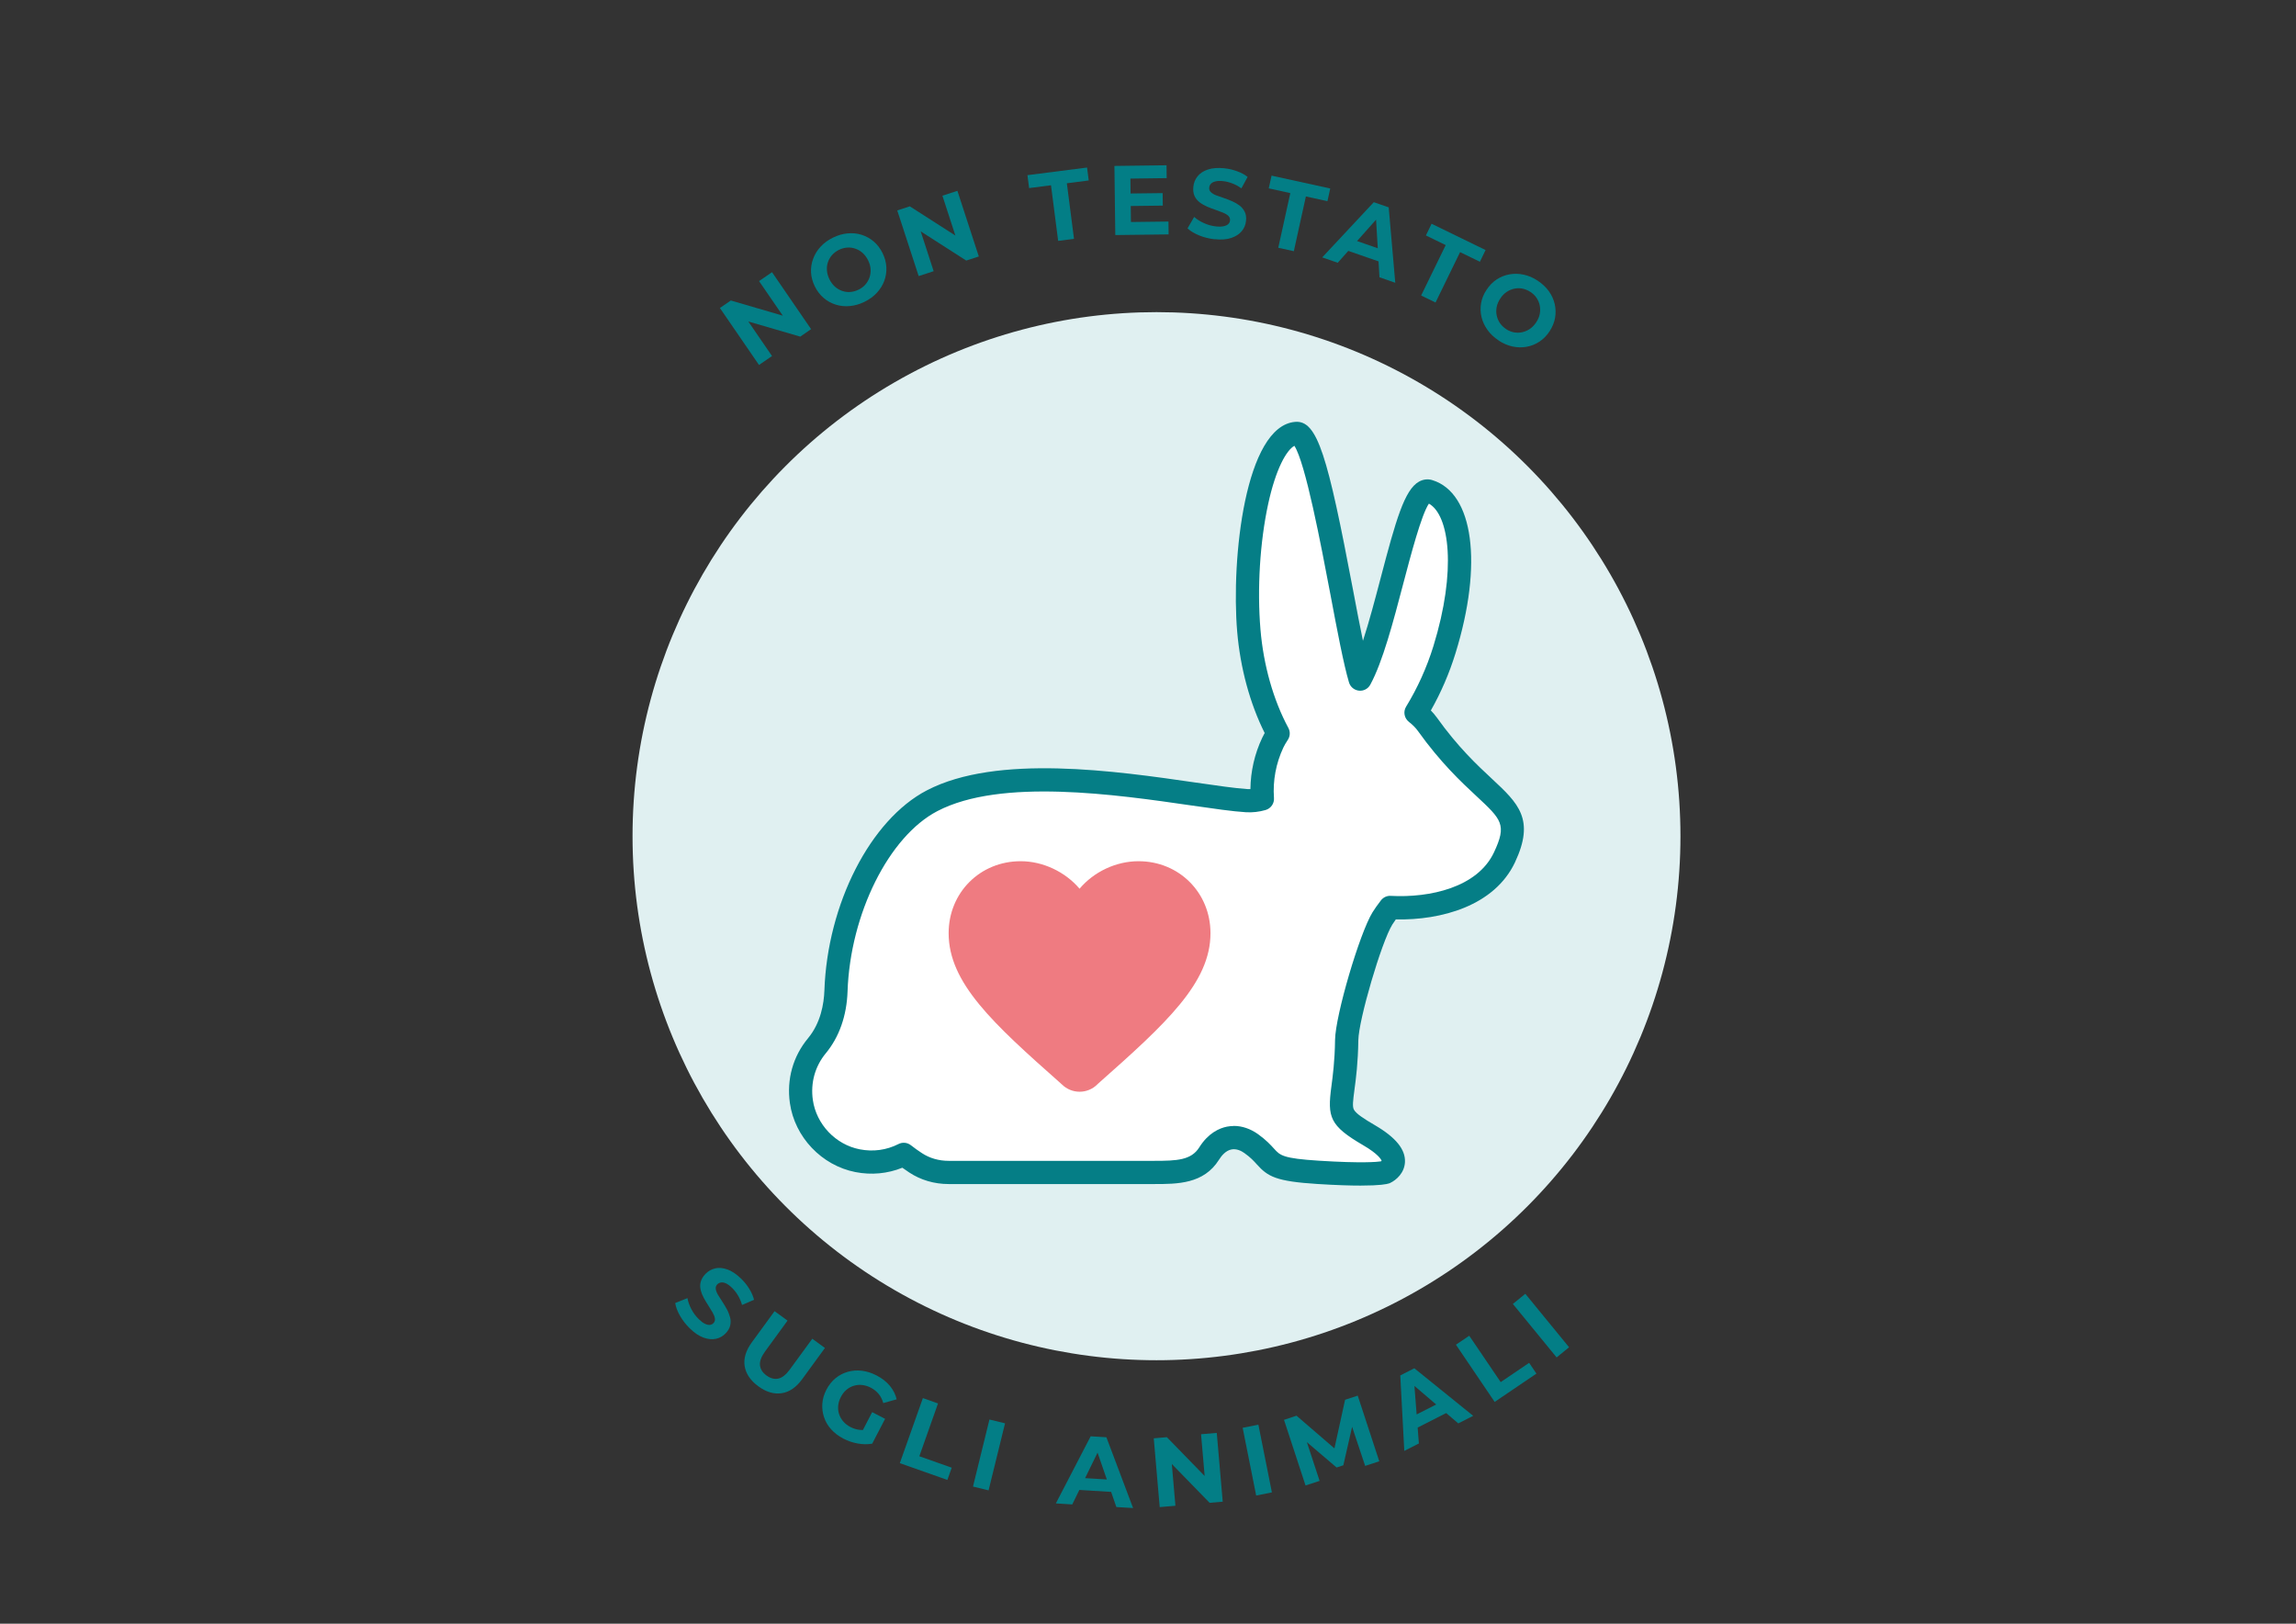 <svg viewBox="0 0 343.2 242.67" xmlns="http://www.w3.org/2000/svg" data-name="Calque 2" id="Calque_2">
  <rect x="0" y="0" width="343.2" height="242.67" fill="#333333" stroke="none"/>
  <defs>
    <style>
      .cls-1 {
        fill: #057e86;
      }

      .cls-2 {
        fill: #ef7b81;
      }

      .cls-3 {
        fill: #fff;
      }

      .cls-4 {
        fill: #e0f0f1;
      }

      .cls-5 {
        fill: #037e86;
      }
    </style>
  </defs>
  <g>
    <circle r="78.32" cy="124.97" cx="172.87" class="cls-4"></circle>
    <g>
      <g>
        <path d="M213.35,108.22c-.47-.65-1.05-1.21-1.69-1.71,1.66-2.72,3.16-5.9,4.25-9.43,3.71-12,2.71-22.13-2.31-23.68-3.29-1.02-6.25,20.63-10.31,28.09-2.36-8-6.16-37.01-9.54-36.72-5.24.44-8.14,16.95-7.08,29.47.51,6.07,2.26,11.47,4.37,15.39-.29.43-.56.88-.79,1.37-1.28,2.72-1.77,5.6-1.56,8.4-.7.2-1.47.32-2.35.26-8.55-.53-34.14-6.7-47.02.02-7.97,4.15-13.94,16.24-14.36,28.42-.1,2.96-.95,5.91-2.84,8.18-1.83,2.2-2.78,5.16-2.33,8.34.62,4.38,4.06,8,8.4,8.86,2.51.49,4.89.08,6.9-.95.56.44,1.15.86,1.76,1.27,1.46.96,3.19,1.44,4.93,1.44h30.54c3.39,0,6.59.05,8.39-2.82,1.73-2.75,4.24-2.95,6.28-1.48,3.74,2.67,1.46,3.77,10.01,4.3,8.55.53,10.01,0,10.01,0,0,0,4-1.82-2.41-5.57-6.41-3.74-3.47-3.35-3.33-14.2.04-3.25,3.54-15.29,5.35-18.19.31-.51.71-1.06,1.15-1.62,7.07.37,14.41-1.83,17.08-7.49,3.97-8.41-2.58-7.45-11.52-19.93Z" class="cls-3"></path>
        <path d="M203.42,177.19c-1.56,0-3.66-.06-6.5-.24-6.2-.39-7.41-1.11-9.05-2.93-.46-.51-.93-1.03-1.86-1.69-.46-.33-1.18-.69-1.94-.54-.85.17-1.48.93-1.86,1.54-2.28,3.63-6.22,3.63-9.69,3.63h-30.72c-2.14,0-4.18-.6-5.89-1.73-.34-.23-.69-.47-1.03-.71-2.22.89-4.62,1.12-7.02.65-5.04-.99-9.07-5.23-9.79-10.32-.5-3.53.46-6.97,2.72-9.69,1.89-2.28,2.37-5.14,2.44-7.13.45-12.94,6.88-25.51,15.3-29.9,10.51-5.48,28.35-2.89,40.15-1.18,3.19.46,5.94.86,7.77.98.16,0,.31.01.46,0,.03-2.65.63-5.28,1.77-7.68.11-.23.23-.47.36-.7-2.2-4.39-3.65-9.74-4.11-15.16-.92-10.91,1.2-30.72,8.67-31.34,3.34-.28,4.85,5.09,8.64,25.08.51,2.72,1.02,5.36,1.49,7.64.94-2.88,1.83-6.28,2.66-9.43,2.26-8.61,3.55-13.15,5.72-14.36.63-.35,1.34-.43,2-.22,6.15,1.9,7.58,12.53,3.46,25.85-.92,2.99-2.16,5.87-3.69,8.57.33.34.63.69.88,1.04h0c3.2,4.47,6.02,7.1,8.29,9.21,3.88,3.62,6.44,6.01,3.4,12.46-3.08,6.51-11.04,8.66-17.81,8.52-.2.28-.37.54-.52.77-1.62,2.61-5.04,14.25-5.08,17.3-.05,3.38-.35,5.69-.58,7.38-.22,1.68-.32,2.51-.09,2.96.3.6,1.47,1.37,3.14,2.34,3.12,1.82,4.6,3.63,4.5,5.53-.08,1.58-1.26,2.67-2.24,3.12-.04.02-.08.04-.12.05-.36.12-1.37.33-4.23.33ZM184.42,168.27c1.23,0,2.48.42,3.61,1.22,1.23.88,1.92,1.64,2.42,2.19.9,1,1.31,1.45,6.69,1.79,6.51.41,8.73.18,9.27.1.04-.03.08-.07.11-.1-.08-.2-.53-1.02-2.77-2.32-5-2.92-5.35-4.18-4.74-8.76.21-1.6.51-3.8.55-6.97.05-3.66,3.67-15.96,5.61-19.09.33-.52.73-1.1,1.25-1.77.35-.45.9-.71,1.47-.67,5.82.31,12.94-1.24,15.42-6.49,1.96-4.16,1.17-4.89-2.63-8.43-2.26-2.1-5.34-4.98-8.74-9.73h0c-.32-.45-.76-.9-1.35-1.36-.69-.55-.87-1.52-.41-2.27,1.72-2.81,3.09-5.85,4.08-9.04,3.5-11.33,2.39-19.59-.67-21.3-1.12,1.62-2.73,7.77-3.83,11.94-1.51,5.75-3.07,11.68-4.93,15.11-.33.62-1.01.98-1.71.9-.7-.08-1.28-.56-1.48-1.24-.81-2.74-1.73-7.59-2.79-13.22-1.41-7.42-3.72-19.6-5.37-22.13-1.18.64-2.78,3.44-3.92,8.7-1.23,5.67-1.66,12.67-1.15,18.75.45,5.34,1.93,10.56,4.17,14.71.31.57.27,1.26-.09,1.8-.27.41-.49.78-.66,1.14-1.1,2.34-1.59,4.94-1.4,7.53.06.82-.46,1.57-1.26,1.8-.98.28-1.94.39-2.94.33-1.97-.12-4.79-.53-8.06-1-11.36-1.65-28.54-4.13-38.05.83-7.26,3.78-13.03,15.36-13.43,26.94-.12,3.64-1.25,6.83-3.24,9.24-1.62,1.95-2.31,4.43-1.95,6.98.52,3.65,3.4,6.69,7.02,7.39,1.99.39,3.99.12,5.78-.79.6-.31,1.33-.24,1.86.18.54.42,1.09.82,1.65,1.18,1.14.75,2.52,1.15,3.98,1.15h30.76c3.38,0,5.51-.1,6.71-2.01,1.35-2.15,3-2.87,4.14-3.1.34-.06.69-.1,1.03-.1ZM206.32,173.63s-.01,0-.01,0c0,0,0,0,0,0,0,0,0,0,0,0ZM206.44,173.58h0Z" class="cls-1"></path>
      </g>
      <g id="favorite">
        <path d="M158.71,162.06h0c-.05-.05-.11-.11-.17-.16-10.13-8.96-16.74-15.01-16.74-22.43,0-6.07,4.7-10.76,10.76-10.76,3.33,0,6.65,1.57,8.81,4.11,2.15-2.55,5.48-4.11,8.81-4.11,6.07,0,10.76,4.7,10.76,10.76,0,7.41-6.62,13.47-16.74,22.43l-.17.16h0c-1.46,1.47-3.84,1.47-5.31,0Z" class="cls-2"></path>
      </g>
    </g>
  </g>
  <g>
    <path d="M113.45,54.54l-5.84-8.51,1.63-1.12,9.22,2.69-.79.54-4.21-6.13,1.94-1.33,5.84,8.51-1.62,1.12-9.22-2.69.79-.54,4.21,6.13-1.94,1.33Z" class="cls-5"></path>
    <path d="M129.24,45.1c-.73.36-1.46.57-2.2.64s-1.43,0-2.11-.21c-.67-.21-1.28-.54-1.81-1-.54-.46-.98-1.03-1.32-1.72-.34-.7-.53-1.39-.57-2.1-.03-.7.07-1.38.32-2.04.24-.66.61-1.26,1.11-1.8.49-.54,1.11-.99,1.84-1.35.73-.36,1.46-.57,2.19-.64.73-.07,1.43,0,2.1.21.67.21,1.27.54,1.81,1s.98,1.04,1.32,1.73c.34.69.53,1.39.57,2.1.04.71-.07,1.39-.31,2.05s-.62,1.25-1.11,1.79c-.5.54-1.11.98-1.83,1.34ZM128.34,43.29c.41-.2.76-.46,1.03-.78s.48-.67.61-1.07c.13-.4.18-.81.15-1.24-.03-.43-.15-.86-.37-1.3-.22-.44-.49-.8-.81-1.09-.32-.29-.68-.5-1.08-.64-.4-.14-.8-.2-1.22-.17-.42.03-.84.14-1.25.34-.41.21-.76.47-1.04.79-.28.32-.48.68-.61,1.07s-.18.81-.14,1.24c.03.43.16.86.37,1.3.22.44.49.8.81,1.09.32.29.68.5,1.07.64.39.14.8.2,1.22.17.42-.03.84-.14,1.26-.35Z" class="cls-5"></path>
    <path d="M137.32,41.26l-3.2-9.81,1.88-.61,8.08,5.18-.91.3-2.3-7.07,2.24-.73,3.2,9.81-1.88.61-8.08-5.18.91-.3,2.3,7.07-2.24.73Z" class="cls-5"></path>
    <path d="M158.17,36l-1.07-8.31-3.27.42-.25-1.93,8.91-1.14.25,1.93-3.27.42,1.07,8.31-2.37.3Z" class="cls-5"></path>
    <path d="M166.71,35.12l-.13-10.32,7.79-.1.02,1.92-5.42.07.08,6.49,5.61-.07.02,1.92-7.98.1ZM168.85,30.79l-.02-1.87,4.96-.06.02,1.87-4.96.06Z" class="cls-5"></path>
    <path d="M181.57,35.76c-.82-.09-1.6-.28-2.33-.58-.73-.3-1.31-.65-1.73-1.05l.99-1.71c.4.36.89.67,1.47.93.58.26,1.18.43,1.8.49.47.05.85.04,1.15-.03.3-.07.52-.17.68-.32.15-.15.24-.33.26-.54.03-.27-.06-.5-.25-.69-.2-.18-.47-.35-.82-.49-.35-.14-.72-.28-1.13-.42-.41-.14-.82-.29-1.23-.47-.41-.18-.78-.39-1.12-.65-.33-.26-.59-.57-.76-.95-.17-.38-.23-.84-.17-1.38.06-.59.27-1.11.64-1.56.36-.45.88-.79,1.55-1.01.67-.22,1.49-.28,2.45-.18.64.07,1.27.21,1.89.44.61.22,1.14.5,1.58.85l-.93,1.71c-.43-.31-.88-.56-1.36-.74-.47-.18-.94-.3-1.38-.34-.47-.05-.85-.04-1.14.04-.29.07-.52.19-.67.35-.15.16-.24.35-.26.57-.03.27.06.51.25.69s.47.35.81.48c.34.13.72.26,1.14.4.42.14.83.3,1.24.48.41.18.77.39,1.1.64.33.25.58.56.77.94s.25.83.19,1.36c-.06.58-.27,1.09-.64,1.53-.37.45-.89.78-1.56,1.01-.67.23-1.5.29-2.46.19Z" class="cls-5"></path>
    <path d="M191.07,37.04l1.8-8.18-3.22-.71.42-1.9,8.77,1.92-.42,1.9-3.22-.71-1.8,8.18-2.33-.51Z" class="cls-5"></path>
    <path d="M197.64,38.47l7.71-8.25,2.23.77.98,11.27-2.36-.82-.58-9.85.9.31-6.56,7.37-2.31-.8ZM200.55,37.14l1.16-1.51,5.03,1.75v1.92s-6.2-2.15-6.2-2.15Z" class="cls-5"></path>
    <path d="M212.43,44.16l3.67-7.53-2.96-1.44.85-1.75,8.07,3.93-.85,1.75-2.96-1.44-3.67,7.53-2.14-1.04Z" class="cls-5"></path>
    <path d="M224,50.87c-.68-.45-1.24-.97-1.66-1.57-.43-.6-.72-1.24-.89-1.92-.16-.68-.18-1.37-.06-2.07.12-.7.39-1.37.82-2,.43-.65.93-1.17,1.52-1.55.59-.38,1.23-.64,1.92-.76.69-.12,1.39-.11,2.11.05.72.15,1.41.45,2.09.9.68.45,1.23.97,1.66,1.56.43.59.72,1.23.88,1.91s.18,1.37.06,2.07c-.12.7-.4,1.37-.82,2.02-.42.64-.93,1.16-1.52,1.55-.59.39-1.24.65-1.93.77-.69.12-1.39.11-2.11-.05s-1.41-.46-2.08-.9ZM225.1,49.17c.38.25.78.42,1.2.5s.83.07,1.24-.02c.41-.09.79-.26,1.15-.5.35-.24.67-.57.94-.98s.45-.83.53-1.25c.08-.42.08-.84,0-1.25-.08-.41-.24-.79-.47-1.14-.24-.35-.54-.65-.93-.9s-.79-.42-1.2-.5c-.42-.08-.83-.07-1.24.02-.41.09-.79.26-1.14.5-.35.24-.67.57-.93.98-.27.41-.45.83-.53,1.25-.08.42-.09.84,0,1.25.08.41.24.79.47,1.14.24.35.55.65.94.91Z" class="cls-5"></path>
  </g>
  <g>
    <path d="M103.11,198.53c-.59-.57-1.08-1.21-1.47-1.89-.39-.69-.63-1.32-.71-1.9l1.83-.73c.09.53.28,1.07.58,1.64s.67,1.07,1.11,1.5c.34.33.64.56.92.69.28.13.52.19.73.17.21-.02.39-.11.54-.26.19-.2.27-.43.22-.7-.04-.27-.15-.56-.34-.89-.19-.32-.4-.67-.63-1.03-.24-.36-.46-.74-.68-1.13-.21-.39-.37-.79-.47-1.2-.1-.41-.11-.81,0-1.22s.34-.8.71-1.19c.41-.42.9-.7,1.46-.83.56-.13,1.18-.07,1.84.17.66.24,1.34.7,2.04,1.38.46.45.87.95,1.21,1.51.34.55.58,1.1.71,1.64l-1.79.77c-.15-.51-.35-.99-.61-1.42-.26-.44-.55-.81-.88-1.13-.34-.33-.64-.55-.92-.68-.28-.12-.52-.17-.74-.13-.22.04-.4.13-.55.28-.19.2-.27.43-.23.7.04.27.15.56.34.88.19.31.4.65.65,1.02.24.37.47.75.68,1.14s.36.79.47,1.19c.11.4.11.8.02,1.21-.09.41-.32.81-.69,1.19-.4.42-.89.69-1.45.81-.56.12-1.18.06-1.85-.18s-1.35-.7-2.05-1.38Z" class="cls-5"></path>
    <path d="M113.36,207.19c-1.18-.86-1.86-1.87-2.05-3.01-.18-1.14.17-2.33,1.07-3.56l3.4-4.66,1.94,1.41-3.36,4.61c-.57.79-.83,1.47-.76,2.07.07.59.39,1.1.97,1.52.59.43,1.17.58,1.75.47.58-.12,1.16-.57,1.73-1.35l3.37-4.61,1.89,1.38-3.4,4.66c-.9,1.23-1.92,1.93-3.07,2.1-1.15.17-2.31-.17-3.48-1.03Z" class="cls-5"></path>
    <path d="M126.07,215.01c-.72-.38-1.33-.84-1.82-1.38s-.85-1.15-1.07-1.81c-.22-.66-.31-1.34-.26-2.04s.25-1.4.61-2.09.81-1.26,1.36-1.71,1.16-.77,1.83-.96c.68-.19,1.38-.25,2.11-.16s1.46.32,2.19.7c.81.42,1.47.93,1.98,1.54.51.61.85,1.28,1.03,2.03l-2,.56c-.15-.53-.38-.99-.69-1.36-.3-.37-.69-.68-1.16-.93-.44-.23-.87-.36-1.31-.41-.44-.05-.86,0-1.26.12-.4.12-.77.33-1.1.61s-.61.64-.83,1.08c-.22.42-.35.85-.39,1.28-.04.44,0,.85.13,1.25.13.4.34.77.62,1.1.29.34.65.62,1.08.84.42.22.86.36,1.33.42s.97.03,1.52-.09l.41,2.16c-.71.12-1.44.11-2.19-.03-.76-.14-1.46-.38-2.11-.72ZM130.38,215.77l-1.79-1.29,1.78-3.43,1.93,1-1.93,3.72Z" class="cls-5"></path>
    <path d="M134.5,218.68l3.45-9.73,2.26.8-2.79,7.89,4.84,1.71-.65,1.83-7.11-2.51Z" class="cls-5"></path>
    <path d="M145.44,222.17l2.46-10.02,2.33.57-2.46,10.02-2.33-.57Z" class="cls-5"></path>
    <path d="M157.83,224.68l5.2-10.02,2.35.14,3.99,10.58-2.5-.15-3.22-9.32.96.06-4.33,8.87-2.44-.15ZM160.27,222.61l.71-1.77,5.32.32.51,1.85-6.54-.4Z" class="cls-5"></path>
    <path d="M173.35,225.24l-.89-10.28,1.96-.17,6.7,6.88-.95.08-.64-7.4,2.35-.2.89,10.28-1.96.17-6.7-6.88.95-.08.64,7.4-2.35.2Z" class="cls-5"></path>
    <path d="M187.77,223.51l-2.02-10.12,2.35-.47,2.02,10.12-2.35.47Z" class="cls-5"></path>
    <path d="M195.15,222.01l-3.22-9.81,1.87-.62,6.44,5.55-.99.33,1.81-8.26,1.89-.62,3.22,9.81-2.11.69-2.18-6.53.42-.14-1.5,6.58-1.01.33-5.15-4.39.46-.15,2.15,6.54-2.11.69Z" class="cls-5"></path>
    <path d="M209.91,216.84l-.6-11.28,2.1-1.07,8.8,7.11-2.23,1.13-7.5-6.41.85-.43.76,9.84-2.18,1.11ZM210.97,213.82l-.28-1.89,4.75-2.41,1.37,1.34-5.84,2.97Z" class="cls-5"></path>
    <path d="M223.42,209.52l-5.79-8.55,1.99-1.34,4.7,6.93,4.25-2.88,1.09,1.61-6.24,4.23Z" class="cls-5"></path>
    <path d="M232.68,202.87l-6.54-7.99,1.86-1.52,6.54,7.99-1.86,1.52Z" class="cls-5"></path>
  </g>
</svg>